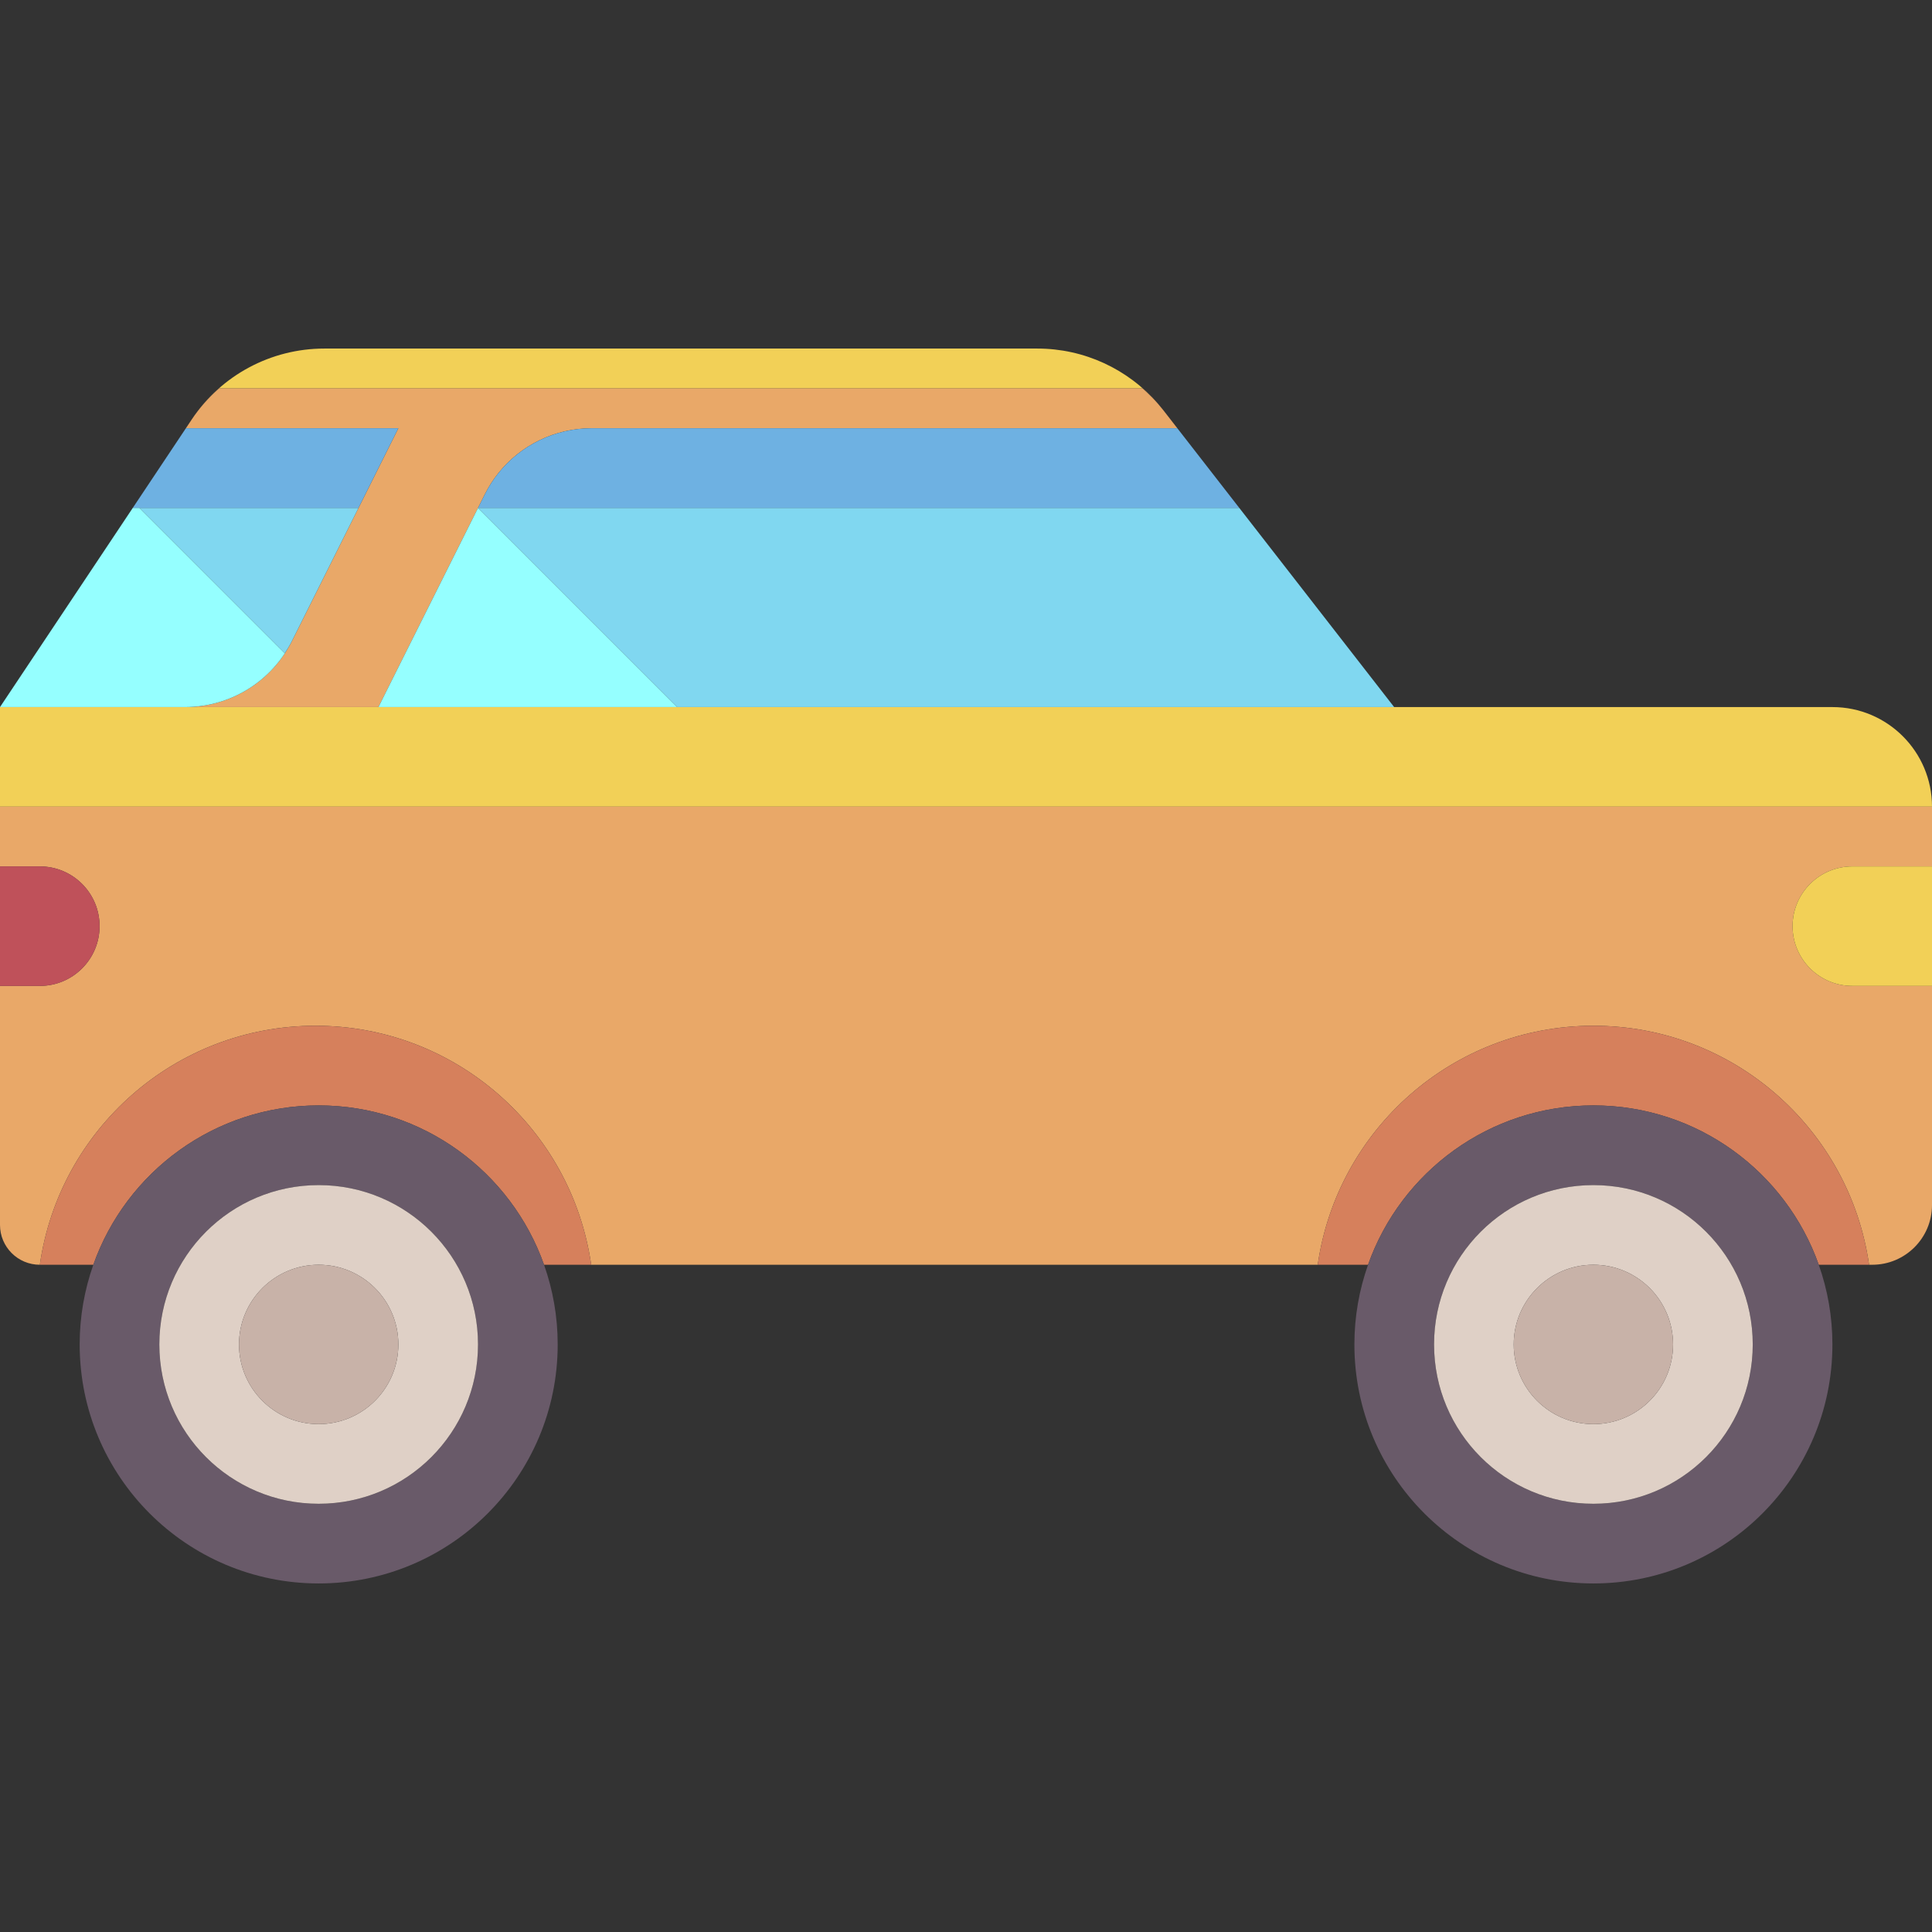 <?xml version="1.0" encoding="iso-8859-1"?>
<!-- Generator: Adobe Illustrator 19.0.0, SVG Export Plug-In . SVG Version: 6.00 Build 0)  -->
<svg version="1.1" id="Capa_1" xmlns="http://www.w3.org/2000/svg" xmlns:xlink="http://www.w3.org/1999/xlink" x="0px" y="0px"
	 viewBox="0 0 480 480" style="enable-background:new 0 0 480 480;" xml:space="preserve">
<rect x="0" y="0" width="480" height="480" fill="#333333" stroke="none"/>
<g>
	<path style="fill:#F2D057;" d="M455.258,175.67H346.372H168.247H94.021H45.98H0v24.742h480
		C480,186.748,468.922,175.67,455.258,175.67z"/>
	<path style="fill:#F2D057;" d="M54.426,96.495h229.419c1.39,1.222,2.721,2.521,3.951,3.93
		c-7.499-8.748-18.462-13.827-30.047-13.827H80.568c-13.236,0-25.597,6.615-32.939,17.628l0,0
		C49.564,101.323,51.867,98.747,54.426,96.495z"/>
	<path style="fill:#F2D057;" d="M0,304.33c0,5.466,4.431,9.897,9.897,9.897C4.431,314.227,0,309.795,0,304.33z"/>
	<path style="fill:#F2D057;" d="M465.155,314.227c8.199,0,14.845-6.646,14.845-14.845C480,307.58,473.353,314.227,465.155,314.227z"
		/>
	<path style="fill:#E9A868;" d="M0,200.412v14.845h9.897c8.198,0,14.845,6.647,14.845,14.845s-6.647,14.845-14.845,14.845H0v59.381
		c0,5.466,4.431,9.897,9.897,9.897c4.813-33.56,33.598-59.382,68.491-59.382s63.677,25.821,68.491,59.382h180.507
		c4.813-33.56,33.598-59.382,68.491-59.382c34.893,0,63.677,25.821,68.491,59.382h0.788c8.198,0,14.845-6.647,14.845-14.845v-54.433
		h-19.794c-8.198,0-14.845-6.647-14.845-14.845s6.647-14.845,14.845-14.845H480v-14.845H0z"/>
	<path style="fill:#D6805C;" d="M395.876,254.845c-34.893,0-63.677,25.821-68.491,59.382h12.501
		c8.153-23.061,30.136-39.588,55.989-39.588c25.853,0,47.836,16.527,55.989,39.588h12.501
		C459.554,280.667,430.769,254.845,395.876,254.845z"/>
	<path style="fill:#D6805C;" d="M78.388,254.845c-34.893,0-63.677,25.821-68.491,59.382h13.289
		c8.153-23.061,30.136-39.588,55.989-39.588c25.853,0,47.836,16.527,55.989,39.588h11.714
		C142.065,280.667,113.28,254.845,78.388,254.845z"/>
	<path style="fill:#695A69;" d="M79.175,274.639c-25.853,0-47.836,16.527-55.989,39.588c-2.189,6.193-3.392,12.851-3.392,19.794
		c0,32.795,26.586,59.382,59.381,59.382c32.796,0,59.382-26.586,59.382-59.382c0-6.942-1.203-13.601-3.392-19.794
		C127.011,291.166,105.028,274.639,79.175,274.639z M118.763,334.021c0,21.864-17.724,39.588-39.588,39.588
		c-21.864,0-39.588-17.724-39.588-39.588c0-21.864,17.724-39.587,39.588-39.587C101.039,294.433,118.763,312.157,118.763,334.021z"
		/>
	<path style="fill:#695A69;" d="M395.876,274.639c-25.853,0-47.836,16.527-55.989,39.588c-2.189,6.193-3.392,12.851-3.392,19.794
		c0,32.795,26.586,59.382,59.381,59.382c32.795,0,59.381-26.586,59.381-59.382c0-6.942-1.203-13.601-3.392-19.794
		C443.712,291.166,421.729,274.639,395.876,274.639z M435.464,334.021c0,21.864-17.724,39.588-39.588,39.588
		c-21.864,0-39.588-17.724-39.588-39.588c0-21.864,17.724-39.587,39.588-39.587C417.74,294.433,435.464,312.157,435.464,334.021z"/>
	<path style="fill:#DFD0C6;" d="M79.175,294.433c-21.864,0-39.588,17.724-39.588,39.587c0,21.864,17.724,39.588,39.588,39.588
		c21.864,0,39.588-17.724,39.588-39.588C118.763,312.157,101.039,294.433,79.175,294.433z M98.969,334.021
		c0,10.932-8.862,19.794-19.794,19.794c-10.932,0-19.794-8.862-19.794-19.794c0-10.932,8.862-19.794,19.794-19.794
		C90.107,314.227,98.969,323.089,98.969,334.021z"/>
	<circle style="fill:#C8B2A8;" cx="79.175" cy="334.021" r="19.794"/>
	<path style="fill:#DFD0C6;" d="M395.876,294.433c-21.864,0-39.588,17.724-39.588,39.587c0,21.864,17.724,39.588,39.588,39.588
		c21.864,0,39.588-17.724,39.588-39.588C435.464,312.157,417.74,294.433,395.876,294.433z M415.67,334.021
		c0,10.932-8.862,19.794-19.794,19.794c-10.932,0-19.794-8.862-19.794-19.794c0-10.932,8.862-19.794,19.794-19.794
		C406.808,314.227,415.67,323.089,415.67,334.021z"/>
	<circle style="fill:#C8B2A8;" cx="395.876" cy="334.021" r="19.794"/>
	<polygon style="fill:#E9A868;" points="346.372,175.67 307.896,126.186 307.896,126.186 	"/>
	<path style="fill:#E9A868;" d="M98.969,106.392l-9.897,19.794l-16.536,33.072c-5.029,10.059-15.31,16.413-26.556,16.413h48.041
		l24.742-49.485l0,0l0.089-0.178l1.602-3.203c0.943-1.886,2.071-3.642,3.355-5.25c5.563-6.968,14.064-11.163,23.2-11.163h0.001
		h145.495l6.389,8.216l-9.892-12.722c-0.389-0.5-0.792-0.987-1.206-1.461c-1.23-1.409-2.56-2.708-3.951-3.93H54.426
		c-2.559,2.252-4.861,4.828-6.797,7.732l0,0L0,175.67l46.186-69.279H98.969z"/>
	<polygon style="fill:#95FFFF;" points="307.895,126.186 346.372,175.67 307.896,126.186 	"/>
	<path style="fill:#95FFFF;" d="M123.808,117.554c-1.284,1.608-2.412,3.364-3.355,5.25l-1.602,3.203l1.602-3.204
		C121.397,120.918,122.524,119.162,123.808,117.554z"/>
	<polygon style="fill:#95FFFF;" points="94.021,175.67 168.247,175.67 118.763,126.186 	"/>
	<polygon style="fill:#80D7F0;" points="118.763,126.186 118.763,126.186 168.247,175.67 346.372,175.67 307.895,126.186 	"/>
	<path style="fill:#95FFFF;" d="M72.536,159.257l16.536-33.072h-0.001L72.536,159.257c-0.528,1.058-1.146,2.048-1.784,3.021
		l-36.094-36.093h-1.667l13.195-19.794L0,175.67h45.98C57.226,175.67,67.507,169.316,72.536,159.257z"/>
	<path style="fill:#6EB1E2;" d="M147.01,106.392L147.01,106.392c-9.138,0-17.638,4.194-23.201,11.163
		c-1.284,1.608-2.411,3.364-3.354,5.25l-1.602,3.204l-0.089,0.178h189.132h0.001h0h0l-9.003-11.578l-6.389-8.216H147.01z"/>
	<path style="fill:#80D7F0;" d="M70.752,162.278c0.638-0.972,1.256-1.963,1.783-3.02l16.535-33.072H34.659L70.752,162.278z"/>
	<polygon style="fill:#6EB1E2;" points="46.186,106.392 32.991,126.186 34.659,126.186 89.071,126.186 89.072,126.186 
		98.969,106.392 	"/>
	<path style="fill:#F2D057;" d="M445.361,230.103c0,8.198,6.647,14.845,14.845,14.845H480v-29.691h-19.794
		C452.008,215.258,445.361,221.905,445.361,230.103z"/>
	<path style="fill:#BF515A;" d="M24.742,230.103c0-8.198-6.647-14.845-14.845-14.845H0v29.691h9.897
		C18.095,244.948,24.742,238.301,24.742,230.103z"/>
</g>
<g>
</g>
<g>
</g>
<g>
</g>
<g>
</g>
<g>
</g>
<g>
</g>
<g>
</g>
<g>
</g>
<g>
</g>
<g>
</g>
<g>
</g>
<g>
</g>
<g>
</g>
<g>
</g>
<g>
</g>
</svg>
